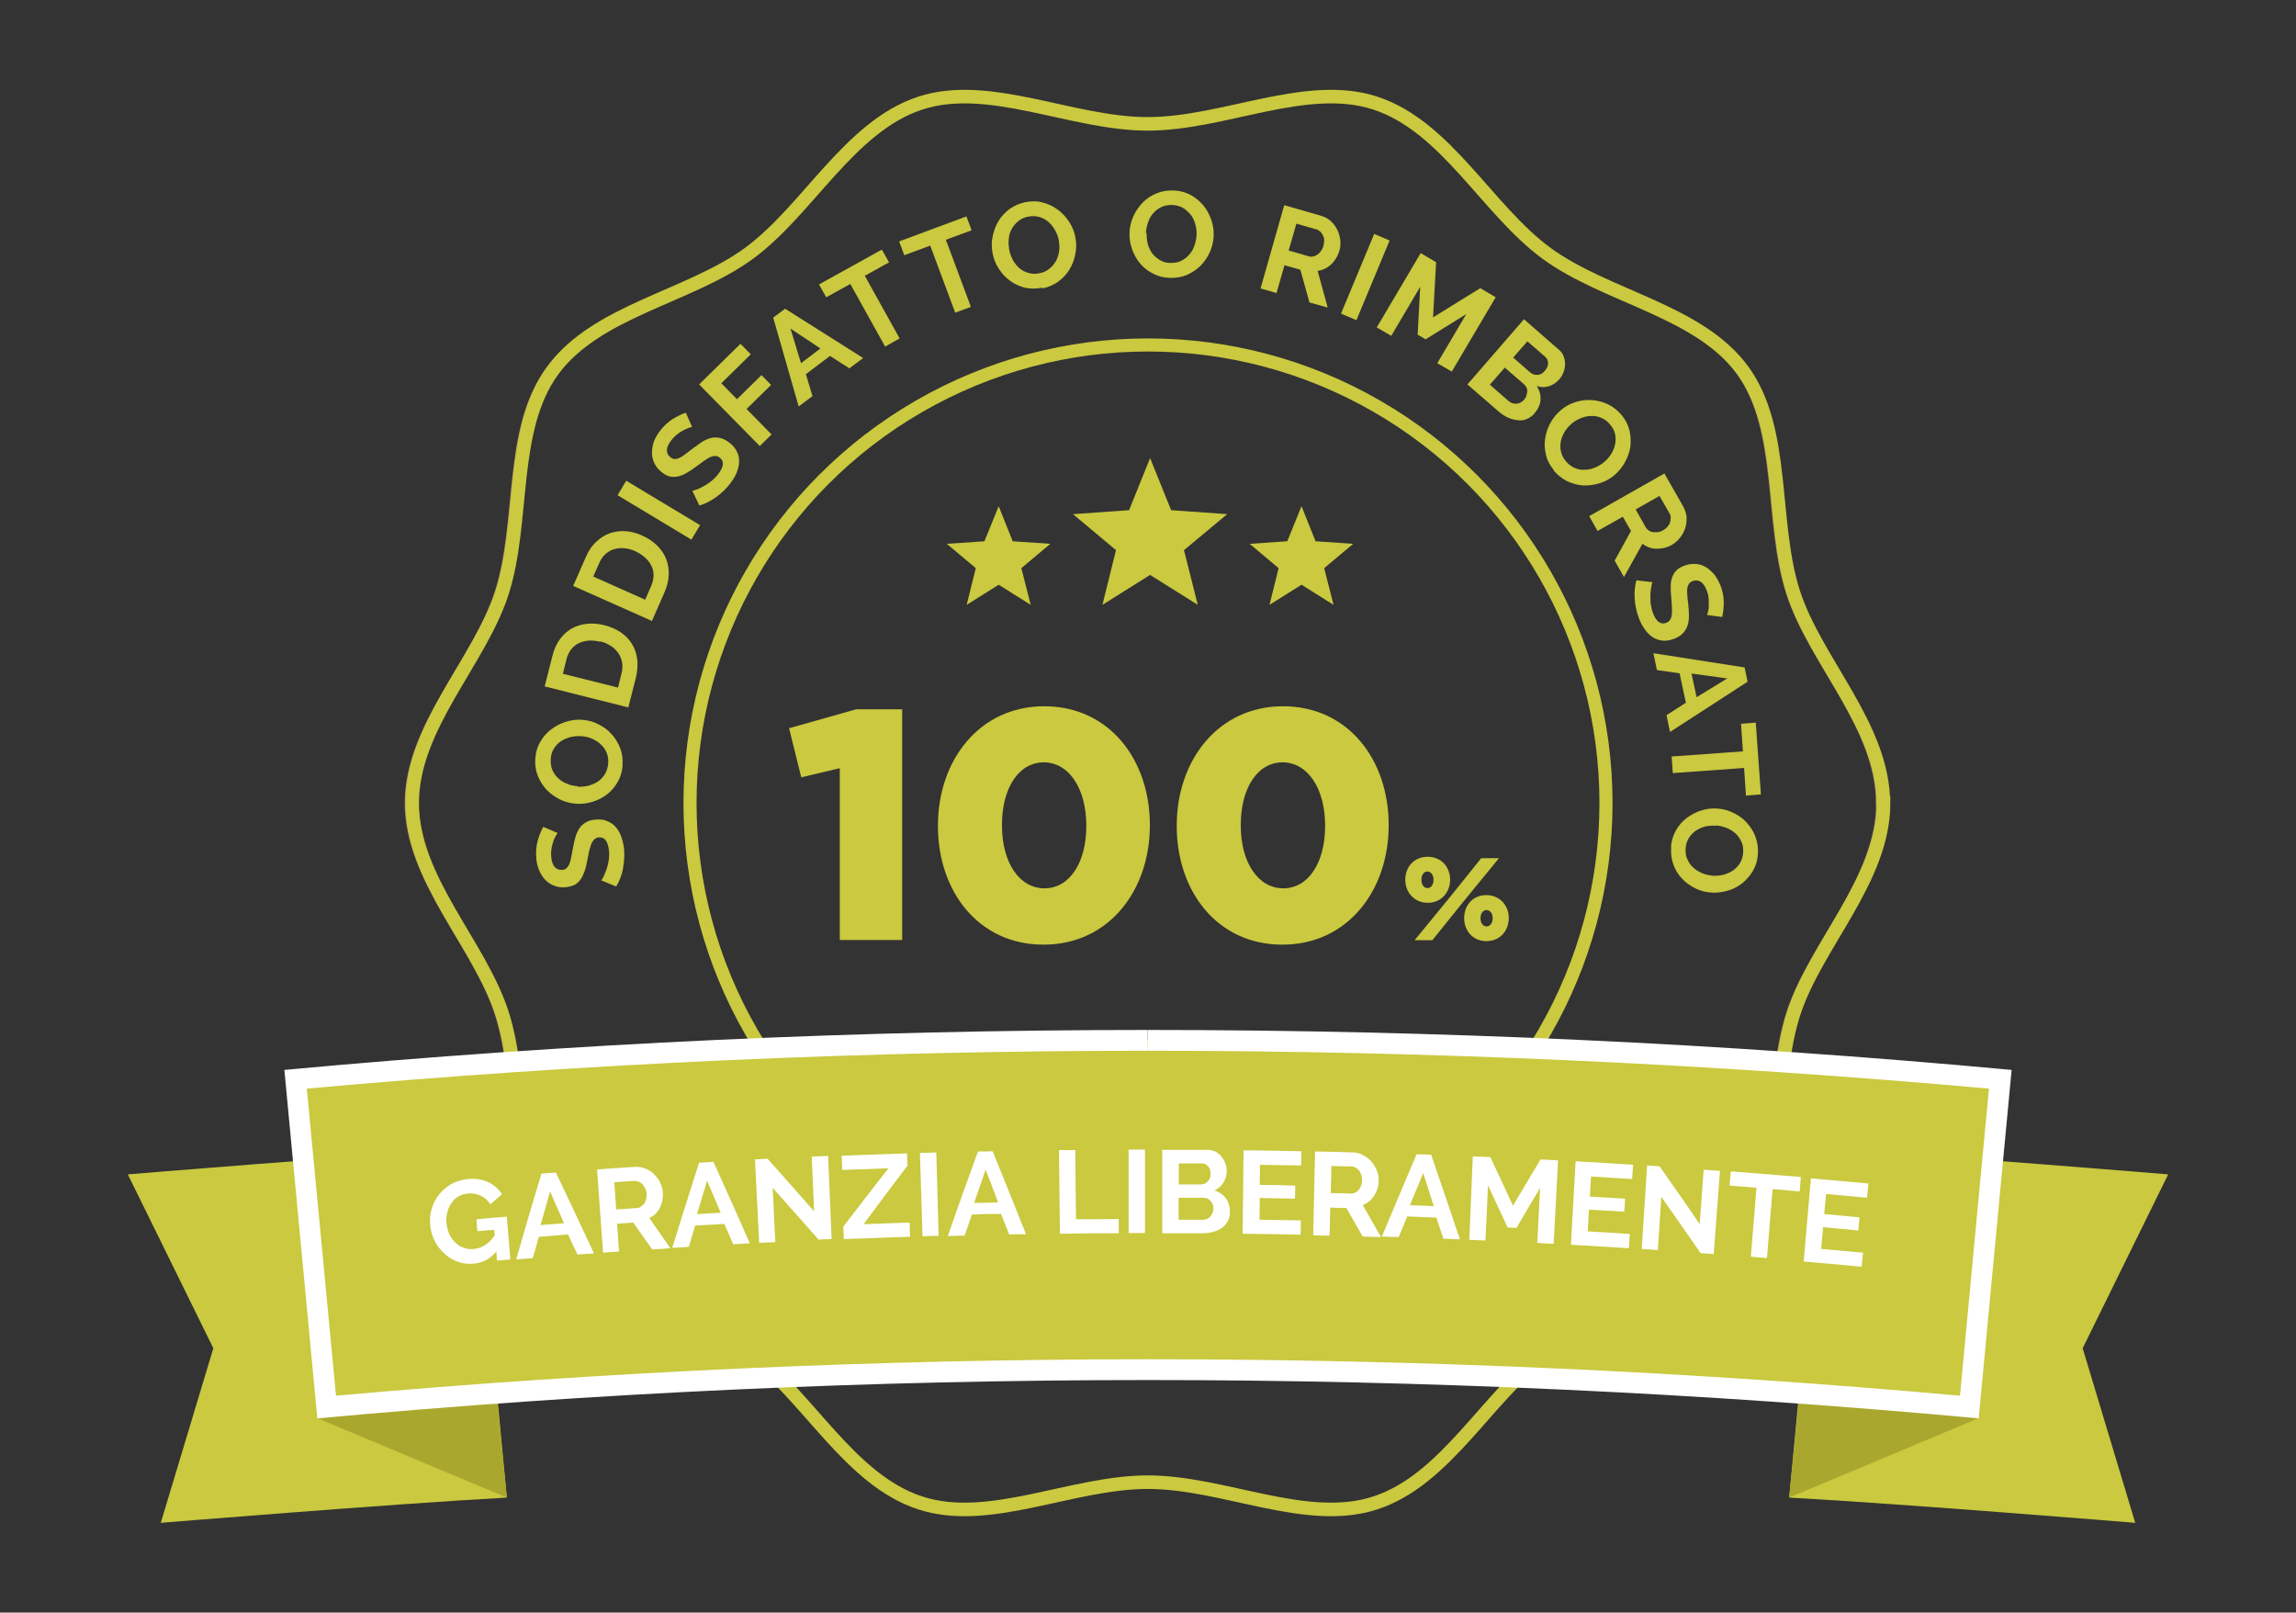 <svg xmlns="http://www.w3.org/2000/svg" id="Livello_1" data-name="Livello 1" viewBox="0 0 982.6 690"><rect x="0" y="0" width="982.6" height="690" fill="#333333" stroke="none"/><defs><style> .cls-1 { stroke-width: 5.8px; } .cls-1, .cls-2, .cls-3 { fill: none; stroke-miterlimit: 10; } .cls-1, .cls-3 { stroke: #cac93f; } .cls-4 { fill: #aaa72e; } .cls-4, .cls-5, .cls-6 { stroke-width: 0px; } .cls-2 { stroke: #b68c62; stroke-width: 3px; } .cls-5 { fill: #cac93f; } .cls-3 { stroke-width: 5.6px; } .cls-6 { fill: #fff; } </style></defs><path class="cls-2" d="M804.4,343.6c0,32.7-28.8,60.4-38.4,89.8-9.9,30.5-3.2,69.8-21.8,95.2-18.7,25.7-58.2,31.4-83.9,50.1-25.4,18.5-43,54.5-73.5,64.4-29.5,9.6-64.7-8.9-97.3-8.9s-67.9,18.5-97.3,8.9c-30.5-9.9-48.1-45.9-73.5-64.4-25.7-18.7-65.2-24.4-83.9-50.1-18.5-25.4-11.8-64.7-21.7-95.2-9.6-29.5-38.4-57.2-38.4-89.8s28.8-60.4,38.4-89.8c9.9-30.5,3.2-69.8,21.7-95.2,18.7-25.7,58.2-31.4,83.9-50.1,25.4-18.5,43-54.4,73.5-64.4,29.5-9.6,64.7,8.9,97.3,8.9s67.8-18.5,97.3-8.9c30.5,9.9,48.1,45.9,73.5,64.4,25.7,18.7,65.2,24.4,83.9,50.1,18.5,25.4,11.8,64.7,21.7,95.2,9.6,29.5,38.4,57.2,38.4,89.8Z"></path><path class="cls-1" d="M806.1,343.6c0,32.7-28.8,60.4-38.4,89.8-9.9,30.5-3.2,69.8-21.8,95.2-18.7,25.7-58.2,31.4-83.9,50.1-25.4,18.5-43,54.5-73.5,64.4-29.5,9.6-64.7-8.9-97.3-8.9s-67.9,18.5-97.3,8.9c-30.5-9.9-48.1-45.9-73.5-64.4-25.7-18.7-65.2-24.4-83.9-50.1-18.5-25.4-11.8-64.7-21.7-95.2-9.6-29.5-38.4-57.2-38.4-89.8s28.8-60.4,38.4-89.8c9.9-30.5,3.2-69.8,21.7-95.2,18.7-25.7,58.2-31.4,83.9-50.1,25.4-18.5,43-54.4,73.5-64.4,29.5-9.6,64.7,8.9,97.3,8.9s67.8-18.5,97.3-8.9c30.5,9.9,48.1,45.9,73.5,64.4,25.7,18.7,65.2,24.4,83.9,50.1,18.5,25.4,11.8,64.7,21.7,95.2,9.6,29.5,38.4,57.2,38.4,89.8Z"></path><g><path class="cls-5" d="M238.6,356.5c-.2.3-.5.7-.9,1.4-.4.7-.7,1.5-1,2.4-.3,1-.6,2-.7,3.1-.2,1.1-.2,2.2-.1,3.3.2,2,.7,3.4,1.5,4.3.8.9,1.9,1.3,3.2,1.2.8,0,1.4-.3,1.8-.7.5-.4.9-1,1.2-1.7.3-.7.6-1.6.8-2.7.2-1.1.4-2.3.7-3.7.3-1.8.7-3.5,1.1-5,.4-1.5,1-2.8,1.7-3.9.7-1.1,1.7-2,2.8-2.6,1.1-.7,2.5-1.1,4.2-1.2,2-.2,3.7,0,5.1.7,1.5.6,2.7,1.5,3.7,2.7,1,1.2,1.7,2.6,2.3,4.2.5,1.6.9,3.3,1.1,5.1.2,2.8,0,5.5-.5,8.3s-1.5,5.3-2.9,7.6l-6.4-2.6c.3-.3.6-.9,1.1-1.8.4-.9.8-1.9,1.2-3,.4-1.1.7-2.4.9-3.8.2-1.4.3-2.8.1-4.2-.4-3.9-1.8-5.8-4.3-5.6-.8,0-1.4.4-2,.9-.5.5-.9,1.2-1.3,2-.3.9-.6,1.9-.9,3.1-.2,1.2-.5,2.6-.8,4-.3,1.8-.7,3.4-1.2,4.7-.5,1.3-1,2.5-1.7,3.4-.7.9-1.5,1.7-2.5,2.2-1,.5-2.2.8-3.6,1-1.9.2-3.6,0-5.1-.6-1.5-.6-2.8-1.4-3.9-2.6-1.1-1.1-1.9-2.5-2.6-4.1-.6-1.6-1.1-3.3-1.2-5.2-.2-2.6,0-5,.6-7.3.6-2.2,1.4-4.2,2.4-6l6.1,2.6Z"></path><path class="cls-5" d="M266.5,327.3c-.2,2.7-.9,5.1-2.1,7.2-1.2,2.1-2.7,3.9-4.6,5.4-1.9,1.4-3.9,2.5-6.3,3.2-2.3.7-4.6,1-7,.8-2.5-.2-4.8-.8-7-1.9-2.2-1.1-4.1-2.5-5.7-4.2-1.6-1.7-2.8-3.7-3.7-6-.9-2.3-1.2-4.7-1-7.3.2-2.7.9-5.1,2.2-7.2,1.2-2.1,2.8-3.9,4.7-5.3,1.9-1.4,4-2.5,6.3-3.2,2.3-.7,4.6-1,6.9-.8,2.5.2,4.8.8,6.9,1.9,2.2,1.1,4,2.4,5.6,4.2,1.6,1.7,2.8,3.7,3.7,6,.9,2.3,1.2,4.7,1,7.3ZM247.1,336.6c1.6.1,3.1,0,4.7-.4,1.5-.4,2.9-1,4.1-1.8s2.2-1.9,3-3.2c.8-1.3,1.2-2.8,1.4-4.5.1-1.7-.1-3.3-.7-4.7-.6-1.4-1.5-2.6-2.6-3.6-1.1-1-2.4-1.8-3.8-2.4-1.4-.6-2.9-.9-4.4-1-1.6-.1-3.1,0-4.7.4-1.5.4-2.9,1-4.1,1.8s-2.2,1.9-3,3.2c-.8,1.3-1.2,2.8-1.3,4.4-.1,1.7.1,3.3.7,4.7.6,1.4,1.5,2.6,2.6,3.6,1.1,1,2.4,1.8,3.8,2.3,1.4.6,2.9.9,4.4,1Z"></path><path class="cls-5" d="M268.9,302.7l-35.8-9,3.3-13c.7-2.9,1.9-5.4,3.3-7.3,1.5-2,3.2-3.5,5.2-4.6,2-1.1,4.2-1.7,6.5-1.9,2.4-.2,4.8,0,7.2.6,2.7.7,5.1,1.7,7.1,3.1,2,1.4,3.6,3,4.8,5,1.2,1.9,1.9,4.1,2.2,6.5.3,2.4.1,4.9-.5,7.6l-3.3,13ZM256.9,274.6c-1.7-.4-3.4-.6-4.9-.5-1.6.1-3,.5-4.3,1.1-1.3.6-2.4,1.6-3.3,2.7-.9,1.2-1.6,2.6-2,4.3l-1.5,6.1,23.6,5.9,1.5-6.1c.4-1.7.5-3.3.2-4.8-.3-1.5-.8-2.8-1.7-4s-1.9-2.2-3.2-3c-1.3-.8-2.8-1.5-4.5-1.9Z"></path><path class="cls-5" d="M279,265.7l-33.7-15,5.4-12.3c1.2-2.8,2.7-5,4.6-6.7,1.8-1.7,3.8-2.9,5.9-3.6,2.1-.7,4.4-1,6.7-.8,2.4.2,4.7.8,7,1.9,2.6,1.1,4.7,2.6,6.4,4.3,1.7,1.7,3,3.6,3.8,5.7s1.2,4.4,1.1,6.8c-.1,2.4-.7,4.9-1.8,7.4l-5.4,12.3ZM272,235.9c-1.6-.7-3.2-1.2-4.8-1.3-1.6-.2-3,0-4.4.4-1.4.4-2.6,1.1-3.7,2.1-1.1,1-2,2.3-2.7,3.9l-2.5,5.7,22.2,9.9,2.5-5.7c.7-1.6,1.1-3.2,1.1-4.7,0-1.5-.3-2.9-1-4.2-.6-1.3-1.5-2.4-2.7-3.5-1.2-1-2.5-1.9-4.1-2.6Z"></path><path class="cls-5" d="M295.9,230.9l-31.6-19,3.7-6.2,31.6,19-3.7,6.2Z"></path><path class="cls-5" d="M296.1,182.7c-.3,0-.9.2-1.6.5-.7.3-1.5.6-2.4,1.1-.9.5-1.7,1.1-2.6,1.8-.9.7-1.6,1.5-2.3,2.4-1.2,1.6-1.8,3-1.8,4.2,0,1.2.5,2.2,1.6,3,.6.5,1.2.7,1.8.7.6,0,1.3-.1,2-.5.7-.3,1.5-.8,2.4-1.5.9-.7,1.9-1.4,3-2.3,1.5-1.1,2.9-2.1,4.2-3,1.3-.8,2.6-1.4,3.9-1.7,1.3-.3,2.6-.3,3.8,0,1.3.3,2.6.9,3.9,1.9,1.6,1.2,2.7,2.5,3.4,4,.7,1.4,1,2.9.9,4.5,0,1.5-.5,3.1-1.1,4.6-.7,1.6-1.6,3-2.7,4.5-1.7,2.2-3.7,4.1-6,5.8-2.3,1.6-4.7,2.9-7.2,3.6l-3-6.3c.4,0,1.1-.3,2-.6.9-.3,1.9-.8,2.9-1.4,1.1-.6,2.2-1.3,3.3-2.2,1.1-.9,2.1-1.9,2.9-3,2.4-3.1,2.6-5.5.6-7-.6-.5-1.3-.7-2-.7-.7,0-1.5.2-2.3.6s-1.7,1-2.7,1.7c-1,.7-2.1,1.5-3.3,2.4-1.5,1.1-2.8,2-4.1,2.7-1.2.7-2.4,1.1-3.6,1.4-1.1.2-2.3.2-3.3,0-1.1-.3-2.2-.8-3.3-1.7-1.5-1.1-2.6-2.4-3.3-3.9-.7-1.4-1.1-2.9-1.1-4.5,0-1.6.3-3.2.8-4.8.6-1.6,1.5-3.1,2.6-4.6,1.6-2.1,3.4-3.7,5.3-5,2-1.2,3.9-2.2,5.8-2.8l2.7,6.1Z"></path><path class="cls-5" d="M325.1,190.8l-25.9-26.3,17.7-17.4,4.4,4.5-12.6,12.4,6.7,6.8,10.5-10.3,4.1,4.2-10.5,10.3,10.7,10.9-5.1,5Z"></path><path class="cls-5" d="M330.9,135.9l5.1-3.8,33.4,21.1-5.9,4.4-8.3-5.3-10.3,7.8,2.8,9.4-5.9,4.4-10.9-38ZM351.1,149.1l-12.8-8.5,4.5,14.8,8.3-6.3Z"></path><path class="cls-5" d="M380.4,112.3l-10.3,5.7,14.9,26.8-6.2,3.5-14.9-26.8-10.3,5.7-3.1-5.5,26.9-14.9,3.1,5.5Z"></path><path class="cls-5" d="M415.9,98.5l-11.1,4.1,10.7,28.7-6.7,2.5-10.7-28.7-11.1,4.1-2.2-5.9,28.8-10.7,2.2,5.9Z"></path><path class="cls-5" d="M446.1,123.1c-2.7.5-5.2.5-7.5,0-2.4-.6-4.5-1.6-6.4-3-1.9-1.4-3.5-3.1-4.8-5.2-1.3-2-2.2-4.2-2.6-6.5-.5-2.4-.5-4.8,0-7.2.5-2.4,1.3-4.6,2.5-6.6,1.2-2,2.8-3.7,4.8-5.2,2-1.4,4.2-2.4,6.8-2.9,2.6-.5,5.1-.5,7.5.2,2.4.6,4.5,1.7,6.4,3.1,1.9,1.4,3.5,3.2,4.8,5.2,1.3,2,2.2,4.2,2.6,6.5.5,2.4.5,4.8,0,7.2-.4,2.4-1.3,4.6-2.5,6.6-1.2,2-2.8,3.7-4.8,5.2-2,1.4-4.2,2.4-6.8,2.9ZM431.9,106.9c.3,1.6.9,3,1.6,4.4.8,1.4,1.7,2.5,2.8,3.5,1.1.9,2.4,1.6,3.9,2,1.4.4,3,.5,4.7.1,1.7-.3,3.1-1,4.3-2,1.2-1,2.1-2.1,2.8-3.4.7-1.3,1.1-2.8,1.3-4.3.2-1.5,0-3.1-.2-4.5-.3-1.6-.9-3-1.7-4.4-.8-1.4-1.7-2.5-2.9-3.5-1.1-.9-2.4-1.6-3.9-2-1.4-.4-3-.4-4.6-.1-1.7.3-3.1,1-4.3,2-1.2,1-2.1,2.1-2.8,3.4-.7,1.3-1.1,2.7-1.2,4.3-.2,1.5,0,3.1.2,4.5Z"></path><path class="cls-5" d="M500.6,118.9c-2.7-.1-5.1-.7-7.3-1.9-2.2-1.1-4-2.6-5.5-4.4-1.5-1.8-2.6-3.9-3.4-6.2-.8-2.3-1.1-4.6-1-7,.1-2.5.7-4.8,1.7-7,1-2.2,2.4-4.1,4-5.8,1.7-1.7,3.7-3,5.9-3.9s4.7-1.3,7.3-1.2c2.7.1,5.1.8,7.2,1.9,2.2,1.2,4,2.7,5.5,4.5,1.5,1.8,2.6,3.9,3.4,6.2.8,2.3,1.1,4.6,1,6.9-.1,2.5-.7,4.8-1.7,7-1,2.2-2.3,4.1-4,5.8-1.7,1.6-3.6,2.9-5.9,3.9-2.3.9-4.7,1.3-7.3,1.2ZM490.7,99.7c0,1.6.1,3.1.5,4.7.4,1.5,1.1,2.9,1.9,4,.9,1.2,2,2.1,3.3,2.9,1.3.8,2.8,1.2,4.5,1.2,1.7,0,3.3-.2,4.6-.9,1.4-.7,2.5-1.5,3.5-2.7,1-1.1,1.7-2.4,2.2-3.9.5-1.5.8-2.9.9-4.5,0-1.6-.1-3.1-.6-4.7-.4-1.5-1.1-2.9-2-4s-2-2.1-3.3-2.9c-1.3-.7-2.8-1.1-4.5-1.2-1.7,0-3.3.2-4.7.9-1.4.7-2.5,1.5-3.5,2.7-1,1.1-1.7,2.4-2.2,3.9-.5,1.5-.8,2.9-.9,4.5Z"></path><path class="cls-5" d="M539.5,123.3l10.1-35.5,15.7,4.5c1.6.5,3,1.2,4.2,2.3,1.2,1.1,2.1,2.3,2.8,3.7.7,1.4,1.1,2.9,1.3,4.5.2,1.6,0,3.1-.4,4.5-.7,2.3-1.8,4.2-3.5,5.8-1.7,1.6-3.6,2.5-5.8,2.8l4.3,15.7-7.8-2.2-3.9-14-6.8-1.9-3.4,11.9-6.9-2ZM551.5,107.2l8.7,2.5c.6.2,1.3.2,1.9,0,.6-.1,1.2-.4,1.8-.8.5-.4,1-.9,1.5-1.6.4-.6.8-1.4,1-2.2.2-.8.3-1.6.3-2.4,0-.8-.3-1.5-.6-2.1-.3-.6-.7-1.2-1.2-1.6-.5-.4-1.1-.8-1.7-.9l-8.4-2.4-3.3,11.5Z"></path><path class="cls-5" d="M573.9,134.2l14.2-34.1,6.6,2.8-14.2,34.1-6.6-2.8Z"></path><path class="cls-5" d="M615.1,155.4l12.4-21-17.4,10.8-3.4-2,1.1-20.5-12.4,21-6.2-3.6,18.8-31.8,6.6,3.9-1.3,23.6,20.2-12.5,6.6,3.9-18.8,31.8-6.2-3.6Z"></path><path class="cls-5" d="M656.8,176.8c-1,1.2-2.2,2-3.4,2.5-1.2.5-2.5.7-3.9.5-1.3-.1-2.7-.5-4.1-1.1-1.4-.6-2.7-1.5-3.9-2.5l-13.5-11.7,24.2-27.9,14.9,13c1,.8,1.7,1.8,2.1,2.9.4,1.1.6,2.2.6,3.4,0,1.1-.3,2.3-.7,3.4-.4,1.1-1,2.1-1.8,3-1.2,1.4-2.6,2.3-4.3,2.9-1.7.6-3.5.6-5.3,0,1.2,1.9,1.7,3.8,1.6,5.8s-1,4-2.6,5.8ZM652.2,171.1c.4-.5.8-1,1-1.7.2-.6.3-1.2.4-1.8,0-.6,0-1.2-.3-1.7-.2-.5-.6-1-1-1.4l-8.3-7.2-6.4,7.3,8,7c.5.4,1,.7,1.6.9.6.2,1.2.3,1.8.2.6,0,1.2-.2,1.8-.5.6-.3,1.1-.7,1.5-1.2ZM653.7,146l-6.1,7,7.2,6.3c.9.8,2,1.2,3.2,1.1,1.2,0,2.3-.7,3.2-1.8.9-1.1,1.4-2.2,1.3-3.3,0-1.1-.5-2.1-1.4-2.8l-7.5-6.5Z"></path><path class="cls-5" d="M665,201.2c-1.7-2.1-2.9-4.3-3.4-6.7-.6-2.4-.7-4.7-.3-7.1.4-2.3,1.1-4.5,2.3-6.6,1.2-2.1,2.7-3.9,4.5-5.4,1.9-1.6,4-2.7,6.3-3.4,2.3-.7,4.7-1,7-.8,2.4.2,4.6.8,6.8,1.8,2.2,1.1,4.1,2.6,5.8,4.6,1.7,2.1,2.8,4.3,3.4,6.7.5,2.4.6,4.8.3,7.1-.4,2.3-1.2,4.5-2.4,6.6-1.2,2.1-2.7,3.9-4.5,5.4-1.9,1.6-4,2.7-6.3,3.4-2.3.7-4.6,1-7,.9-2.3-.1-4.6-.8-6.8-1.8-2.2-1.1-4.1-2.6-5.8-4.6ZM672.8,181.1c-1.2,1-2.3,2.2-3.1,3.5-.8,1.3-1.4,2.7-1.7,4.1-.3,1.4-.3,2.9,0,4.4.3,1.5,1,2.9,2.1,4.2,1.1,1.3,2.3,2.3,3.7,2.9,1.4.6,2.8.9,4.3.8,1.5,0,3-.3,4.4-.9,1.4-.6,2.7-1.3,3.9-2.3,1.2-1,2.3-2.2,3.1-3.5.8-1.3,1.4-2.7,1.7-4.2.3-1.4.3-2.9,0-4.3-.3-1.5-1-2.8-2.1-4.1-1.1-1.3-2.3-2.3-3.8-2.9-1.4-.6-2.8-.9-4.3-.8-1.5,0-2.9.3-4.4.9s-2.7,1.3-3.9,2.3Z"></path><path class="cls-5" d="M680.2,220.8l32.1-18.2,8.1,14.2c.8,1.5,1.3,3,1.4,4.6,0,1.6-.1,3.1-.6,4.6-.5,1.5-1.2,2.8-2.2,4.1-1,1.2-2.1,2.2-3.4,3-2.1,1.2-4.3,1.7-6.6,1.7s-4.3-.8-6.1-2.1l-7.9,14.2-4-7,7-12.7-3.5-6.1-10.8,6.1-3.5-6.2ZM699.9,217.8l4.4,7.8c.3.6.8,1,1.3,1.4s1.2.6,1.8.7c.7,0,1.4,0,2.1,0,.8-.1,1.5-.4,2.2-.8.8-.4,1.4-.9,1.9-1.5.5-.6.9-1.2,1.1-1.9.2-.7.3-1.3.3-2,0-.7-.2-1.3-.5-1.8l-4.3-7.5-10.4,5.9Z"></path><path class="cls-5" d="M730.5,263.2c.1-.3.3-.8.5-1.6.2-.7.3-1.6.3-2.6,0-1,0-2.1-.1-3.2-.1-1.1-.4-2.2-.8-3.2-.7-1.8-1.6-3.1-2.6-3.7-1-.6-2.2-.7-3.4-.3-.7.3-1.2.7-1.6,1.2-.3.5-.6,1.2-.7,2-.1.8-.1,1.7,0,2.8,0,1.1.2,2.4.4,3.8.2,1.9.3,3.6.3,5.1,0,1.6-.2,3-.6,4.2-.4,1.2-1.1,2.3-2,3.3-.9.9-2.1,1.7-3.7,2.3-1.8.7-3.6,1-5.1.8-1.6-.2-3-.7-4.3-1.6-1.3-.9-2.4-2-3.3-3.4-1-1.4-1.8-2.9-2.4-4.6-1-2.6-1.6-5.3-1.8-8.1-.2-2.8,0-5.5.7-8.1l6.9.8c-.2.4-.4,1.1-.5,2-.2.9-.3,2-.4,3.2,0,1.2,0,2.5.1,3.9.2,1.4.5,2.7,1,4.1,1.4,3.7,3.3,5.1,5.7,4.2.7-.3,1.3-.7,1.7-1.4.4-.6.6-1.4.7-2.3s0-2,0-3.2c0-1.2-.2-2.6-.3-4.1-.2-1.8-.2-3.4-.2-4.9s.3-2.7.7-3.8c.4-1.1,1-2,1.8-2.8.8-.8,1.9-1.4,3.2-1.9,1.8-.7,3.4-.9,5-.8,1.6.1,3.1.6,4.4,1.4,1.3.8,2.5,1.9,3.6,3.2,1,1.3,1.9,2.9,2.6,4.6.9,2.4,1.4,4.8,1.4,7.1,0,2.3-.2,4.5-.7,6.4l-6.6-.9Z"></path><path class="cls-5" d="M746.6,285.5l1.3,6.2-33.2,21.5-1.5-7.2,8.3-5.3-2.7-12.6-9.7-1.4-1.5-7.2,39.1,6.1ZM726.1,298.3l13.1-8-15.3-2.1,2.2,10.2Z"></path><path class="cls-5" d="M747.2,340.4l-.8-11.8-30.5,2.2-.5-7.1,30.5-2.2-.8-11.8,6.3-.5,2.2,30.7-6.3.5Z"></path><path class="cls-5" d="M715.1,362.4c.2-2.7,1-5.1,2.2-7.2,1.2-2.1,2.8-3.9,4.7-5.3,1.9-1.4,4-2.5,6.3-3.2,2.3-.7,4.6-.9,7-.7,2.5.2,4.8.9,6.9,2,2.2,1.1,4.1,2.5,5.6,4.3,1.6,1.8,2.8,3.8,3.6,6.1.8,2.3,1.1,4.7.9,7.3-.2,2.7-1,5-2.2,7.1-1.3,2.1-2.9,3.9-4.7,5.3-1.9,1.4-4,2.5-6.3,3.1s-4.6.9-6.9.7c-2.5-.2-4.8-.8-6.9-1.9-2.2-1.1-4-2.5-5.6-4.2-1.6-1.7-2.8-3.7-3.6-6-.8-2.3-1.1-4.7-.9-7.3ZM734.6,353.3c-1.6-.1-3.1,0-4.7.3-1.5.4-2.9,1-4.1,1.8-1.2.8-2.2,1.9-3,3.1-.8,1.3-1.3,2.8-1.4,4.4-.1,1.7,0,3.3.7,4.7.6,1.4,1.4,2.6,2.5,3.6,1.1,1,2.4,1.8,3.8,2.4,1.4.6,2.9.9,4.4,1.1,1.6.1,3.1,0,4.7-.4s2.9-1,4.1-1.8c1.2-.8,2.2-1.9,3-3.1.8-1.3,1.2-2.7,1.4-4.4.1-1.7,0-3.3-.7-4.7-.6-1.4-1.4-2.6-2.5-3.6-1.1-1-2.3-1.8-3.8-2.4-1.4-.6-2.9-.9-4.4-1.1Z"></path></g><circle class="cls-3" cx="491.3" cy="343.6" r="196"></circle><g><path class="cls-5" d="M359.4,328.7l-16.5,3.9-5.2-21,28.7-8.1h19.7v98.7h-26.7v-73.5Z"></path><path class="cls-5" d="M401.4,353.5v-.3c0-27.7,17.6-51,45.5-51s45.2,23,45.2,50.7v.3c0,27.7-17.5,51-45.5,51s-45.2-23-45.2-50.7ZM464.9,353.5v-.3c0-15.7-7.4-27-18.2-27s-17.9,11.1-17.9,26.7v.3c0,15.8,7.4,26.9,18.2,26.9s17.9-11.1,17.9-26.6Z"></path><path class="cls-5" d="M503.6,353.5v-.3c0-27.7,17.6-51,45.5-51s45.2,23,45.2,50.7v.3c0,27.7-17.5,51-45.5,51s-45.2-23-45.2-50.7ZM567.1,353.5v-.3c0-15.7-7.4-27-18.2-27s-17.9,11.1-17.9,26.7v.3c0,15.8,7.4,26.9,18.2,26.9s17.9-11.1,17.9-26.6Z"></path><path class="cls-5" d="M601.4,376.5h0c0-5.5,3.7-9.9,9.6-9.9s9.6,4.5,9.6,9.8h0c0,5.5-3.9,9.9-9.6,9.9s-9.6-4.5-9.6-9.8ZM634,367.2h7.5l-15.8,19.3-12.7,15.8h-7.6l15.5-18.9,13-16.2ZM608.3,376.4h0c0,2.3,1.2,3.6,2.6,3.6s2.6-1.3,2.6-3.5h0c0-2.2-1.2-3.6-2.6-3.6s-2.6,1.3-2.6,3.5ZM626.6,392.9h0c0-5.5,3.7-9.9,9.5-9.9s9.6,4.5,9.6,9.8h0c0,5.5-3.8,9.9-9.6,9.9s-9.5-4.5-9.5-9.8ZM638.8,392.9h0c0-2.2-1.2-3.5-2.6-3.5s-2.6,1.3-2.6,3.5h0c0,2.2,1.2,3.5,2.6,3.5s2.6-1.3,2.6-3.5Z"></path></g><g><polygon class="cls-5" points="427.4 216.6 433.4 231.6 449.5 232.7 437.1 243.1 441.1 258.8 427.4 250.2 413.7 258.8 417.6 243.1 405.2 232.7 421.3 231.6 427.4 216.6"></polygon><polygon class="cls-5" points="557 216.6 550.9 231.6 534.8 232.7 547.2 243.1 543.3 258.8 557 250.2 570.7 258.8 566.7 243.1 579.1 232.7 563 231.6 557 216.6"></polygon><polygon class="cls-5" points="492.2 196 501.2 218.3 525.2 220 506.7 235.4 512.6 258.8 492.2 246 471.8 258.8 477.6 235.4 459.2 220 483.2 218.3 492.2 196"></polygon></g><g><g><g><path class="cls-5" d="M202.8,491.6c4.7,49.7,9.4,99.4,14.1,149.2-49.4,2.7-148.1,10.8-148.1,10.8l22.5-74.7-36.6-74.4s98.7-8.2,148.1-10.9Z"></path><polygon class="cls-4" points="216.9 640.8 135.8 606.8 211.2 583.7 216.9 640.8"></polygon></g><g><path class="cls-5" d="M779.8,491.6c-4.7,49.7-9.4,99.4-14.1,149.2,49.4,2.7,148.1,10.8,148.1,10.8l-22.5-74.7,36.6-74.4s-98.7-8.2-148.1-10.9Z"></path><polygon class="cls-4" points="765.7 640.8 846.8 606.8 771.4 583.7 765.7 640.8"></polygon></g><g><path class="cls-5" d="M842.8,602c-116.5-10.6-234.7-16-351.5-16s-235,5.4-351.5,16l-13.3-140.2c120.9-11.1,243.6-16.7,364.8-16.7s243.9,5.6,364.8,16.7l-13.3,140.2Z"></path><path class="cls-6" d="M491.3,440.7v8.9c119.6,0,240.6,5.5,359.9,16.2l-6.9,73-5.5,58.4c-115.2-10.4-232.1-15.6-347.5-15.6-115.5,0-232.3,5.3-347.5,15.6l-5.9-62-6.6-69.4c119.3-10.8,240.3-16.2,359.9-16.2v-8.9M491.3,440.7c-123.3,0-246.6,5.7-369.6,17.1,4.7,49.7,9.4,99.4,14.1,149.1,118.3-10.9,236.9-16.4,355.5-16.4s237.2,5.5,355.5,16.4c4.7-49.7,9.4-99.4,14.1-149.1-123-11.4-246.3-17.1-369.6-17.1h0Z"></path></g></g><g><path class="cls-6" d="M212.3,535.6c-2.6,3.1-5.8,4.8-9.6,5.1-2.3.2-4.6,0-6.7-.8-2.1-.7-4.1-1.9-5.7-3.4-1.7-1.5-3.1-3.3-4.2-5.4-1.1-2.1-1.8-4.5-2-7.1-.2-2.4,0-4.8.7-7,.7-2.2,1.7-4.2,3.2-6,1.4-1.8,3.2-3.2,5.2-4.4,2-1.1,4.3-1.8,6.8-2.1,3.4-.3,6.4.1,8.9,1.3,2.5,1.2,4.5,2.9,5.9,5.2-2,1.7-2.9,2.6-4.9,4.3-1.1-1.7-2.5-2.9-4.2-3.7-1.7-.8-3.5-1.1-5.5-.9-1.5.1-2.9.6-4.1,1.3-1.2.7-2.2,1.7-3,2.9-.8,1.2-1.4,2.5-1.7,4-.4,1.5-.5,3-.3,4.6.2,1.7.6,3.2,1.2,4.6.7,1.4,1.5,2.6,2.6,3.6,1,1,2.2,1.7,3.6,2.2,1.3.5,2.8.7,4.3.5,3.5-.3,6.4-2.2,8.9-5.7,0-1-.1-1.5-.2-2.5-2.9.2-4.3.4-7.2.6-.2-2-.3-3-.4-5.1,5.2-.5,7.8-.7,13-1.1.6,7.3.9,11,1.5,18.3-2.3.2-3.4.3-5.7.5-.1-1.6-.2-2.4-.3-4Z"></path><path class="cls-6" d="M231.7,502.2c2.5-.2,3.7-.3,6.2-.5,5.5,11.5,10.9,23,16.3,34.6-2.9.2-4.3.3-7.1.5-1.6-3.5-2.4-5.2-4-8.6-5,.4-7.5.6-12.5,1-1,3.7-1.5,5.5-2.6,9.1-2.9.2-4.3.4-7.1.6,3.5-12.3,7.1-24.5,10.8-36.7ZM241.4,523.4c-2.4-5.4-3.6-8.2-6-13.6-1.6,5.8-2.4,8.6-4.1,14.4,4-.3,6.1-.5,10.1-.8Z"></path><path class="cls-6" d="M258.1,536c-.9-11.9-1.7-23.8-2.6-35.6,6.4-.5,9.6-.7,16-1.1,1.7-.1,3.2.1,4.7.7s2.7,1.4,3.8,2.5c1.1,1.1,2,2.3,2.6,3.7.7,1.4,1,2.8,1.1,4.2.1,2.3-.3,4.4-1.3,6.4-1,2-2.5,3.4-4.5,4.4,3.6,5.1,5.4,7.7,9,12.9-3.1.2-4.7.3-7.8.5-3.2-4.6-4.9-6.9-8.1-11.5-2.7.2-4.1.3-6.9.5.3,4.8.5,7.2.8,11.9-2.8.2-4.2.3-6.9.5ZM263.8,517.5c3.5-.2,5.2-.4,8.7-.6.6,0,1.2-.2,1.8-.6.5-.3,1-.8,1.4-1.3.4-.5.7-1.2.8-1.9.2-.7.3-1.5.2-2.3,0-.8-.2-1.6-.6-2.3-.3-.7-.7-1.3-1.2-1.8-.5-.5-1-.9-1.7-1.1-.6-.2-1.2-.3-1.8-.3-3.4.2-5.1.3-8.5.6.3,4.6.5,6.9.8,11.5Z"></path><path class="cls-6" d="M299.1,497.5c2.5-.1,3.7-.2,6.2-.4,5.3,11.6,10.5,23.3,15.6,34.9-2.9.2-4.3.2-7.1.4-1.5-3.5-2.3-5.2-3.8-8.7-5,.3-7.5.4-12.5.7-1.1,3.6-1.6,5.5-2.7,9.1-2.9.2-4.3.3-7.1.4,3.8-12.2,7.6-24.3,11.5-36.5ZM308.4,518.9c-2.3-5.5-3.4-8.2-5.8-13.7-1.7,5.7-2.6,8.6-4.3,14.3,4-.2,6.1-.4,10.1-.6Z"></path><path class="cls-6" d="M330.7,508.6c.4,9.1.7,13.7,1.1,22.9-2.8.1-4.2.2-6.9.3-.6-11.9-1.2-23.8-1.8-35.7,2.2-.1,3.3-.2,5.4-.3,6.7,7.5,13.3,15,19.9,22.5-.4-9.4-.6-14-1-23.4,2.8-.1,4.2-.2,7-.3.5,11.9,1,23.8,1.5,35.6-2.3,0-3.4.1-5.6.2-6.5-7.4-13-14.7-19.5-22Z"></path><path class="cls-6" d="M360.8,525c6.4-8.4,12.9-16.8,19.4-25.1-7.9.3-11.9.4-19.8.7,0-2.4-.1-3.7-.2-6.1,11.2-.4,16.8-.6,28-1,0,2.1,0,3.1.2,5.2-6.3,8.3-12.6,16.7-18.8,25.1,7.9-.3,11.8-.4,19.7-.7,0,2.4.1,3.7.2,6.1-9.5.3-18.9.6-28.4,1,0-2.1-.1-3.1-.2-5.2Z"></path><path class="cls-6" d="M394.8,529c-.4-11.9-.7-23.8-1.1-35.7,2.8,0,4.2-.1,7-.2.3,11.9.7,23.8,1,35.7-2.8,0-4.2.1-7,.2Z"></path><path class="cls-6" d="M418.6,492.7c2.5,0,3.7,0,6.2-.1,4.8,11.8,9.6,23.6,14.3,35.5-2.9,0-4.3,0-7.2.1-1.4-3.5-2.1-5.3-3.5-8.8-5,0-7.5.1-12.5.3-1.2,3.6-1.8,5.4-3.1,9-2.9,0-4.3.1-7.2.2,4.2-12,8.5-24.1,12.9-36.1ZM427.1,514.4c-2.1-5.6-3.1-8.4-5.3-13.9-2,5.7-2.9,8.5-4.9,14.2,4,0,6.1-.1,10.1-.2Z"></path><path class="cls-6" d="M453.6,527.8c-.1-11.9-.3-23.8-.4-35.7,2.8,0,4.2,0,7,0,0,9.9.2,19.8.3,29.6,7.3,0,11,0,18.3-.1,0,2.4,0,3.7,0,6.1-10.1,0-15.1,0-25.2.2Z"></path><path class="cls-6" d="M483,527.6c0-11.9,0-23.8,0-35.7,2.8,0,4.2,0,7,0,0,11.9,0,23.8,0,35.7-2.8,0-4.2,0-7,0Z"></path><path class="cls-6" d="M526.4,518.6c0,1.5-.3,2.8-1,4s-1.5,2.1-2.5,2.8c-1.1.8-2.3,1.3-3.7,1.7-1.4.4-2.9.6-4.5.6-6.9,0-10.4,0-17.3,0,0-11.9,0-23.8,0-35.7,7.7,0,11.6,0,19.4,0,1.3,0,2.4.3,3.4.8,1,.5,1.9,1.2,2.6,2.1.7.9,1.2,1.8,1.6,2.9.4,1.1.6,2.2.6,3.3,0,1.7-.5,3.4-1.4,4.9-.9,1.5-2.2,2.6-3.9,3.4,2.1.6,3.7,1.7,4.9,3.3,1.2,1.6,1.8,3.5,1.7,5.9ZM504.5,497.8c0,3.6,0,5.4,0,9,3.7,0,5.6,0,9.3,0,1.2,0,2.2-.4,3-1.2.8-.8,1.3-1.9,1.3-3.3,0-1.4-.4-2.5-1.1-3.3-.8-.8-1.7-1.2-2.8-1.2-3.9,0-5.8,0-9.7,0ZM519.3,517.2c0-.6,0-1.3-.3-1.8-.2-.6-.5-1.1-.9-1.5-.4-.4-.8-.8-1.3-1-.5-.3-1.1-.4-1.7-.4-4.3,0-6.4,0-10.7,0,0,3.8,0,5.6,0,9.4,4.1,0,6.2,0,10.3,0,.6,0,1.2-.1,1.8-.3.6-.2,1-.6,1.4-1,.4-.4.7-.9,1-1.5.2-.6.4-1.2.4-1.8Z"></path><path class="cls-6" d="M556.7,522.2c0,2.4,0,3.7-.1,6.1-9.9-.2-14.9-.3-24.8-.4.1-11.9.3-23.8.4-35.7,9.9.1,14.8.2,24.7.4,0,2.4,0,3.7-.1,6.1-7-.1-10.6-.2-17.6-.3,0,3.4,0,5.2-.1,8.6,6.1,0,9.1.1,15.2.3,0,2.3,0,3.4-.1,5.6-6.1-.1-9.1-.2-15.1-.3,0,3.7,0,5.6-.1,9.3,7.2.1,10.8.2,17.9.3Z"></path><path class="cls-6" d="M562,528.4c.3-11.9.5-23.8.8-35.7,6.4.1,9.6.2,16,.4,1.7,0,3.2.4,4.6,1.2,1.4.7,2.6,1.7,3.6,2.8,1,1.2,1.7,2.5,2.3,3.9.5,1.4.8,2.9.7,4.3,0,2.3-.7,4.4-1.9,6.3s-2.8,3.2-4.9,4c3.1,5.5,4.7,8.2,7.8,13.7-3.1,0-4.7-.1-7.8-.2-2.8-4.9-4.2-7.3-7-12.2-2.8,0-4.1-.1-6.9-.2-.1,4.8-.2,7.2-.3,12-2.8,0-4.2,0-7-.2ZM569.4,510.5c3.5,0,5.3.1,8.8.2.6,0,1.2-.1,1.8-.4.6-.3,1.1-.7,1.5-1.2.4-.5.8-1.1,1-1.8.3-.7.4-1.4.4-2.3,0-.8,0-1.6-.3-2.3-.3-.7-.6-1.3-1-1.9-.4-.5-1-.9-1.5-1.2s-1.2-.5-1.8-.5c-3.4,0-5.1-.1-8.5-.2-.1,4.6-.2,6.9-.3,11.6Z"></path><path class="cls-6" d="M606.3,493.9c2.5,0,3.7.1,6.2.2,4.1,12.1,8.2,24.1,12.3,36.2-2.9-.1-4.3-.2-7.1-.3-1.2-3.6-1.8-5.4-3-9-5-.2-7.5-.3-12.5-.5-1.4,3.5-2.1,5.3-3.6,8.8-2.9,0-4.3-.1-7.2-.2,4.9-11.8,9.9-23.5,14.9-35.3ZM613.6,516.1c-1.8-5.7-2.7-8.5-4.5-14.2-2.3,5.5-3.4,8.3-5.7,13.8,4,.1,6.1.2,10.1.4Z"></path><path class="cls-6" d="M657.9,531.9c.5-9.4.7-14.2,1.2-23.6-4.1,6.8-6.1,10.3-10.1,17.1-1.5,0-2.3-.1-3.8-.2-3.4-7.2-5-10.8-8.4-18-.4,9.5-.6,14.2-1.1,23.6-2.8-.1-4.2-.2-6.9-.3.5-11.9,1-23.8,1.5-35.7,3,.1,4.5.2,7.5.3,3.9,8.3,5.9,12.5,9.7,20.8,4.7-7.9,7-11.9,11.8-19.8,3,.2,4.5.2,7.5.4-.6,11.9-1.3,23.8-1.9,35.7-2.8-.1-4.2-.2-6.9-.4Z"></path><path class="cls-6" d="M697.5,528l-.4,6.1c-9.9-.6-14.9-.9-24.8-1.5.7-11.9,1.3-23.8,2-35.7,9.8.6,14.8.8,24.6,1.5-.2,2.4-.2,3.6-.4,6.1-7-.4-10.5-.7-17.6-1.1-.2,3.4-.3,5.2-.5,8.6,6.1.4,9.1.5,15.1.9-.1,2.3-.2,3.4-.4,5.6-6-.4-9.1-.6-15.1-.9-.2,3.7-.3,5.6-.5,9.3,7.2.4,10.7.6,17.9,1.1Z"></path><path class="cls-6" d="M711,512.1c-.6,9.1-.9,13.7-1.5,22.8-2.8-.2-4.2-.3-6.9-.5.8-11.9,1.5-23.8,2.3-35.7,2.2.1,3.3.2,5.4.4,5.7,8.2,11.5,16.4,17.1,24.7.7-9.3,1-14,1.7-23.3,2.8.2,4.2.3,7,.5-.9,11.9-1.8,23.7-2.7,35.6-2.3-.2-3.4-.3-5.6-.4-5.6-8.1-11.2-16.1-16.8-24.1Z"></path><path class="cls-6" d="M770.1,509.8c-4.6-.4-6.9-.6-11.5-1-.8,9.8-1.6,19.7-2.4,29.5-2.8-.2-4.1-.3-6.9-.6.8-9.8,1.6-19.7,2.4-29.5-4.6-.4-6.9-.5-11.5-.9.2-2.4.3-3.6.5-6.1,10,.8,20,1.6,30,2.4-.2,2.4-.3,3.6-.5,6.1Z"></path><path class="cls-6" d="M797.3,535.9c-.2,2.4-.3,3.6-.6,6.1-9.9-.9-14.9-1.4-24.8-2.2,1-11.9,2.1-23.7,3.1-35.6,9.8.9,14.7,1.3,24.6,2.2-.2,2.4-.3,3.6-.6,6.1-7-.7-10.5-1-17.5-1.6-.3,3.4-.5,5.1-.8,8.6,6,.5,9.1.8,15.1,1.4-.2,2.2-.3,3.4-.5,5.6-6-.6-9.1-.8-15.1-1.4-.3,3.7-.5,5.6-.8,9.3,7.1.6,10.7,1,17.9,1.6Z"></path></g></g></svg>